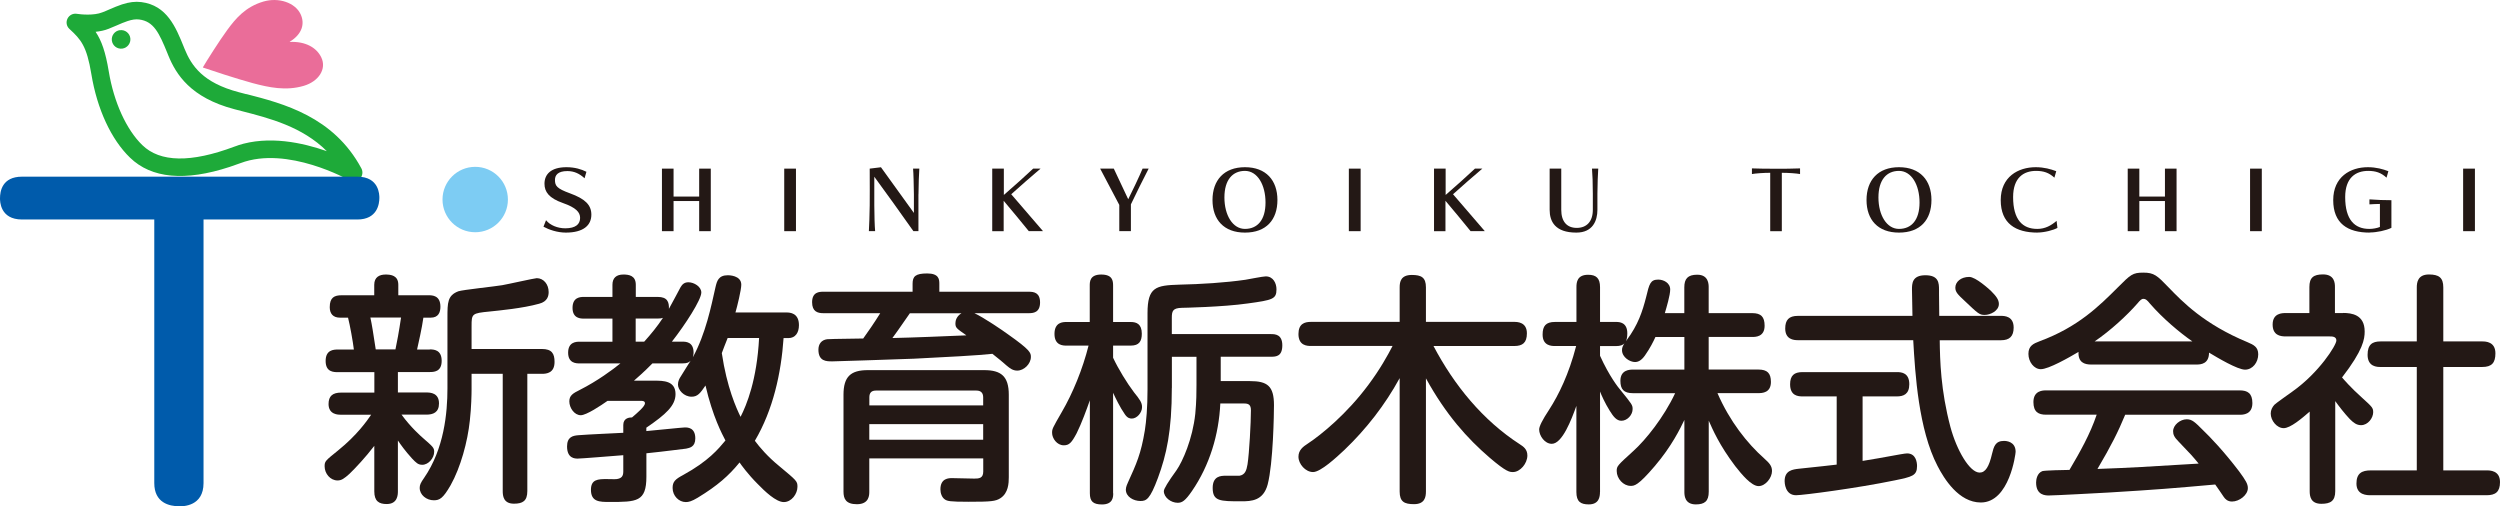<?xml version="1.0" encoding="UTF-8"?>
<svg id="_レイヤー_2" data-name="レイヤー 2" xmlns="http://www.w3.org/2000/svg" viewBox="0 0 419.71 85">
  <defs>
    <style>
      .cls-1 {
        fill: #005bab;
      }

      .cls-1, .cls-2, .cls-3, .cls-4, .cls-5 {
        stroke-width: 0px;
      }

      .cls-2 {
        fill: #231815;
      }

      .cls-3 {
        fill: #1eaa39;
      }

      .cls-4 {
        fill: #ea6d99;
      }

      .cls-5 {
        fill: #7dccf3;
      }
    </style>
  </defs>
  <g id="_レイヤー_1-2" data-name="レイヤー 1">
    <g>
      <path class="cls-3" d="m20.13,5.06c-.86.11-1.46.9-1.35,1.75.11.86.89,1.46,1.75,1.35.85-.11,1.46-.9,1.35-1.75-.11-.85-.89-1.46-1.75-1.34Z"/>
      <g>
        <g>
          <path class="cls-2" d="m94.99,39.05c-1.43,0-2.86-.5-3.75-.99l.43-1.09c.67.85,1.96,1.36,3.22,1.36,1.78,0,2.5-.71,2.5-1.75,0-.95-.68-1.72-2.9-2.5-2.34-.82-3.08-1.88-3.08-3.23,0-1.59,1.09-2.78,3.69-2.78,1.43,0,2.54.36,3.35.77l-.31,1.09c-.85-.78-1.75-1.21-2.88-1.21-1.63,0-2.09.71-2.09,1.48,0,1,.3,1.45,2.53,2.26,2.49.91,3.58,1.92,3.58,3.58,0,1.82-1.38,3.01-4.29,3.01Z"/>
          <path class="cls-2" d="m117.38,38.81v-5.06h-4.3v5.06h-1.95v-10.5h1.95v4.69h4.3v-4.69h1.95v10.5h-1.95Z"/>
          <path class="cls-2" d="m131.66,38.81v-10.5h1.97v10.5h-1.97Z"/>
          <path class="cls-2" d="m154.19,32.61v6.19h-.85c-1.26-1.82-5.48-7.68-6.56-9.13v4.8c.01,1.69.06,3.48.14,4.33h-1.05c.06-.88.11-2.63.14-4.3.01-.79.01-1.76.01-2.67,0-1.83-.01-3.52-.01-3.52l1.89-.23c1.18,1.62,4.52,6.25,5.53,7.67v-3.11c-.03-1.69-.06-3.48-.14-4.33h1.05c-.06.88-.13,2.63-.14,4.3Z"/>
          <path class="cls-2" d="m172.72,38.81c-.89-1.11-3.18-3.88-4.22-5.1v5.1h-1.92v-10.5h1.95v4.42c1.42-1.22,4.06-3.59,4.92-4.42h1.24c-1.08.9-3.91,3.38-4.92,4.3.99,1.17,4.11,4.79,5.33,6.19h-2.37Z"/>
          <path class="cls-2" d="m189.86,34.3v4.5h-1.95v-4.4l-3.21-6.09h2.29l2.42,5.14c.61-1.19,1.95-4.02,2.41-5.14h1.02c-.75,1.45-2.29,4.52-2.98,6Z"/>
          <path class="cls-2" d="m209.01,39.05c-3.54,0-5.45-2.16-5.45-5.47s1.92-5.51,5.45-5.51,5.45,2.2,5.45,5.51-1.87,5.47-5.45,5.47Zm0-10.36c-2.06,0-3.45,1.48-3.45,4.46s1.39,5.28,3.45,5.28,3.45-1.45,3.45-4.43-1.36-5.31-3.45-5.31Z"/>
          <path class="cls-2" d="m226.45,38.81v-10.5h1.98v10.5h-1.98Z"/>
          <path class="cls-2" d="m246.89,38.81c-.89-1.11-3.18-3.88-4.22-5.1v5.1h-1.92v-10.5h1.95v4.42c1.42-1.22,4.06-3.59,4.92-4.42h1.24c-1.08.9-3.91,3.38-4.92,4.3.99,1.17,4.11,4.79,5.33,6.19h-2.37Z"/>
          <path class="cls-2" d="m268.18,32.5v2.73c0,1.82-.78,3.82-3.54,3.82-3.57,0-4.48-1.88-4.48-3.82v-6.92h1.95v6.92c0,1.96.94,3.03,2.6,3.03s2.7-1.07,2.7-3.03v-2.7c0-1.7-.06-3.37-.14-4.22h1.05c-.06.88-.13,2.49-.14,4.19Z"/>
          <path class="cls-2" d="m299.14,29.01v9.8h-1.95v-9.8c-1.11,0-2.46.1-3.07.21v-.95c.95.04,2.49.06,4.06.06,1.38,0,2.64,0,4.02-.06v.95c-.61-.11-1.86-.21-3.07-.21Z"/>
          <path class="cls-2" d="m318.81,39.05c-3.54,0-5.45-2.16-5.45-5.47s1.92-5.51,5.45-5.51,5.45,2.2,5.45,5.51-1.87,5.47-5.45,5.47Zm0-10.36c-2.06,0-3.45,1.48-3.45,4.46s1.39,5.28,3.45,5.28,3.45-1.45,3.45-4.43-1.36-5.31-3.45-5.31Z"/>
          <path class="cls-2" d="m342.07,39.05c-3.67,0-6.18-1.52-6.18-5.45s2.95-5.53,5.87-5.53c1.43,0,2.54.33,3.45.67l-.31,1.09c-.91-.84-1.82-1.14-3.08-1.14-2.09,0-3.85,1.14-3.85,4.4,0,3.81,1.59,5.34,4.05,5.34,1.35,0,2.34-.58,3.25-1.35l.14,1.18c-.65.37-2.17.78-3.34.78Z"/>
          <path class="cls-2" d="m363.46,38.81v-5.06h-4.3v5.06h-1.95v-10.5h1.95v4.69h4.3v-4.69h1.95v10.5h-1.95Z"/>
          <path class="cls-2" d="m377.75,38.81v-10.5h1.97v10.5h-1.97Z"/>
          <path class="cls-2" d="m397.82,39.05c-3.66,0-6.11-1.52-6.11-5.45s2.9-5.53,5.81-5.53c1.43,0,2.54.33,3.45.67l-.31,1.09c-.91-.84-1.82-1.14-3.08-1.14-2.09,0-3.86,1.14-3.86,4.4,0,3.81,1.59,5.34,4.05,5.34.61,0,1.32-.13,1.78-.33v-3.86c-.34,0-1.29.03-1.76.07v-.84c1.29.1,2.51.14,3.69.14v4.64c-.9.45-2.49.78-3.65.78Z"/>
          <path class="cls-2" d="m413.52,38.81v-10.5h1.98v10.5h-1.98Z"/>
        </g>
        <g>
          <path class="cls-2" d="m72.15,58.66c.65,0,2,.04,2,1.92s-1.35,1.88-2.08,1.88h-5.27v3.43h4.78c.69,0,2.12.08,2.12,1.84,0,1.51-.98,1.88-2.12,1.88h-4.17c1.55,2.13,3.27,3.64,3.64,3.96,1.63,1.43,1.84,1.59,1.84,2.29,0,1.02-.94,2.17-2,2.17-.7,0-1.02-.33-1.72-1.06-1.15-1.27-1.88-2.29-2.37-3.02v8.54c0,.57-.04,2.13-1.88,2.13-1.31,0-2.08-.49-2.08-2.13v-7.64c-1.43,1.88-3.19,3.76-4.13,4.66-.94.86-1.39,1.15-2.04,1.15-1.22,0-2.17-1.15-2.17-2.37,0-.86.12-.94,2.25-2.66,3.23-2.61,4.86-4.98,5.56-6h-5.02c-.49,0-2.13,0-2.13-1.8,0-1.35.69-1.92,2.13-1.92h5.56v-3.43h-6.05c-.78,0-2.13,0-2.13-1.88s1.35-1.92,2.08-1.92h2.66c-.16-1.35-.65-4.08-.98-5.35h-1.35c-1.18,0-1.72-.69-1.72-1.76,0-1.63.78-2,2-2h5.47v-1.76c0-1.31.9-1.72,1.92-1.72.9,0,2.12.16,2.12,1.72v1.76h5.07c.61,0,2,0,2,1.92,0,.94-.33,1.84-1.63,1.84h-1.23c-.24,1.76-.82,4.25-1.06,5.35h2.13Zm-5.76,0c.25-1.18.57-2.86.94-5.35h-5.15c.29,1.35.41,2.17.9,5.35h3.31Zm22.14,4.09v19.69c0,1.67-.78,2.12-2.25,2.12-1.76,0-1.88-1.31-1.88-2.12v-19.69h-5.23v2.61c0,.78-.04,3.02-.29,5.23-.37,3.55-1.55,7.89-3.23,10.87-1.27,2.21-1.84,2.53-2.82,2.53-1.23,0-2.37-.9-2.37-2.08,0-.49.16-.86.74-1.68,3.35-4.86,3.92-10.87,3.92-15.03v-11.89c0-2.49,0-3.72,1.84-4.41.69-.24,6.21-.82,7.35-1.02.94-.16,5.47-1.18,5.8-1.18,1.14,0,2,1.02,2,2.33,0,.61-.16,1.59-1.59,1.96-2.78.78-6.74,1.14-8.33,1.31-2.98.29-3.02.37-3.02,2.49v3.8h11.81c1.67,0,2.12.78,2.12,2.17,0,1.88-1.35,2-2.12,2h-2.45Z"/>
          <path class="cls-2" d="m132.05,52.46c.57,0,2.08.08,2.08,2.13,0,1.27-.61,2.17-1.76,2.17h-.82c-.41,5.92-1.76,12.05-4.82,17.24.82,1.1,2.13,2.65,4.09,4.25,2.94,2.45,3.06,2.53,3.06,3.47,0,1.18-.98,2.57-2.29,2.57s-3.19-1.8-4.41-3.06c-1.63-1.63-2.78-3.23-3.02-3.59-1.8,2.21-3.68,3.88-7.03,5.92-1.02.61-1.51.73-2,.73-1.14,0-2.21-1.02-2.21-2.37,0-1.06.45-1.47,1.76-2.17,4.25-2.33,5.92-4.37,7.11-5.8-.57-1.1-2.12-3.96-3.35-9.23-.86,1.27-1.31,1.88-2.33,1.88-1.31,0-2.29-1.15-2.29-2.04,0-.57.24-1.02.49-1.39.24-.45,1.43-2.25,1.63-2.61-.29.28-.53.45-1.43.45h-4.98c-.49.49-1.31,1.35-3.1,2.9h3.47c1.43,0,3.51,0,3.51,2.25,0,1.92-1.59,3.39-4.9,5.64v.57c1.02-.08,6.05-.61,6.46-.61.45,0,1.76,0,1.76,1.84,0,1.47-.98,1.59-1.55,1.72-.49.04-3.39.45-6.66.78v3.92c0,4.25-1.63,4.25-6.21,4.25-1.63,0-3.1,0-3.1-2.04,0-1.76,1.18-1.8,2.65-1.8.29,0,1.43.04,1.68,0,.78-.12,1.1-.45,1.1-1.27v-2.74c-2.08.16-7.03.57-7.64.57-.45,0-1.8,0-1.8-2.04,0-1.63,1.02-1.8,1.84-1.88,2.08-.16,5.47-.29,7.6-.41v-1.31c0-1.18,1.02-1.27,1.47-1.27.86-.74,2.17-1.84,2.17-2.37,0-.37-.37-.41-.61-.41h-5.68c-1.1.78-3.55,2.41-4.49,2.41-1.06,0-1.92-1.22-1.92-2.33,0-.98.61-1.35,1.76-1.92,2.98-1.51,5.51-3.39,6.82-4.45h-6.86c-.53,0-1.92,0-1.92-1.8s1.35-1.84,1.92-1.84h5.52v-3.88h-4.78c-.53,0-1.92,0-1.92-1.8s1.31-1.84,1.92-1.84h4.78v-2.04c0-1.14.65-1.72,1.84-1.72.9,0,2.08.16,2.08,1.72v2.04h3.68c1.63,0,1.92.86,1.88,2,.33-.57,1.67-3.1,1.96-3.64.29-.49.65-.82,1.31-.82.94,0,2.17.73,2.17,1.72,0,1.22-2.7,5.39-4.94,8.25h1.76c.53,0,1.88,0,1.88,1.84,0,.33-.08.53-.12.78,2.17-4,3.06-8.5,3.8-11.77.24-1.02.49-2,2.08-2,.12,0,2.25,0,2.25,1.59,0,.86-.69,3.68-.98,4.66h8.62Zm-23.9,4.9c1.15-1.27,2.21-2.57,3.15-4-.25.08-.41.12-.9.12h-3.68v3.88h1.43Zm14.01-.61c-.33.78-.82,2.12-.98,2.53.86,5.8,2.45,9.27,3.15,10.7,1.02-2,2.74-6.17,3.11-13.24h-5.27Z"/>
          <path class="cls-2" d="m163.59,52.58c1.59.74,4.82,2.94,5.64,3.55,3.76,2.65,3.84,3.1,3.84,3.8,0,1.15-1.15,2.29-2.29,2.29-.69,0-1.18-.33-1.8-.86-.9-.78-.98-.86-2.37-1.96-2.12.25-8.01.57-13.15.82-4.17.16-13.48.45-13.73.45-.98,0-2.33,0-2.33-1.96,0-.94.49-1.63,1.47-1.76.45-.04.98-.04,6.05-.12.74-1.02,1.84-2.61,2.86-4.25h-9.56c-.98,0-1.88-.29-1.88-1.84,0-1.72,1.22-1.76,1.88-1.76h14.99v-1.35c0-1.23.49-1.72,2.45-1.72s2.04.98,2.04,1.72v1.35h15.03c.86,0,1.88.16,1.88,1.8,0,1.72-1.18,1.8-1.88,1.8h-9.15Zm-17.65,24.39v5.56c0,.57,0,2.12-2.08,2.12-1.88,0-2.25-.94-2.25-2.12v-16.26c0-3.06,1.23-4.13,4.09-4.13h19.53c2.82,0,4.13,1.02,4.13,4.13v13.85c0,1.02-.08,2.65-1.39,3.51-.82.53-1.55.61-5.35.61-3.23,0-3.55-.12-3.96-.37-.53-.33-.78-1.06-.78-1.72,0-1.88,1.43-1.88,1.96-1.88.57,0,3.19.08,3.72.08.78,0,1.51-.04,1.51-1.18v-2.21h-19.12Zm0-8.91h19.12v-1.35c0-.69-.33-1.14-1.14-1.14h-16.87c-.82,0-1.1.45-1.1,1.14v1.35Zm19.12,3.15h-19.12v2.61h19.12v-2.61Zm-12.3-18.63c-2.08,2.98-2.29,3.31-2.94,4.17,3.64-.08,8.62-.29,12.42-.45-1.68-1.18-1.84-1.27-1.84-2.04,0-.45.2-1.18,1.02-1.67h-8.66Z"/>
          <path class="cls-2" d="m186.89,82.81c0,.57,0,1.88-1.88,1.88-1.51,0-2.04-.53-2.04-1.88v-15.61c-.53,1.51-1.39,3.88-2.21,5.52-.86,1.63-1.27,2.04-2.17,2.04-1.15,0-1.96-1.18-1.96-2.08,0-.69.04-.74,1.63-3.51,1.84-3.15,3.51-7.23,4.49-11.15h-3.72c-.53,0-2,0-2-1.96s1.39-2,2-2h3.92v-6.09c0-.65,0-1.88,1.92-1.88s2,1.06,2,1.88v6.09h2.98c.94,0,1.84.33,1.84,1.96,0,1.27-.45,2-1.84,2h-2.98v2.04c.86,1.84,2.33,4.25,3.51,5.8.98,1.22,1.35,1.72,1.35,2.49,0,.94-.86,1.92-1.72,1.92-.33,0-.74-.08-1.18-.74-.78-1.1-1.63-2.86-1.96-3.59v16.87Zm9.84-17.69c0,7.27-.9,11.23-2.33,15.11-1.35,3.64-1.96,3.88-2.94,3.88-1.14,0-2.45-.69-2.45-1.92,0-.45.29-1.06.37-1.23,1.39-3.06,2.17-4.74,2.82-8.7.24-1.51.45-3.84.45-6.9v-12.79c0-4.37,1.39-4.66,5.31-4.78,3.68-.08,7.72-.33,11.11-.82.53-.08,2.94-.57,3.43-.57,1.27,0,1.8,1.18,1.8,2.17,0,1.63-.61,1.8-4.78,2.37-4.21.61-11.07.74-11.11.74-1.51.04-1.68.53-1.68,1.67v2.74h16.67c.65,0,1.88.04,1.88,1.88s-1.02,1.92-1.88,1.92h-8.46v4.09h4.9c2.94,0,4.04.82,4.04,4.04,0,1.27-.12,9.72-1.06,13.32-.74,2.74-2.74,2.82-4.41,2.82-3.59,0-4.82,0-4.82-2.25,0-2,1.39-2.04,2.17-2.04h2.33c.94-.16,1.18-.9,1.35-1.92.29-1.84.57-7.07.57-9.07,0-.94-.41-1.14-1.14-1.14h-4c-.24,5.23-1.8,10.38-4.74,14.67-1.15,1.68-1.68,2-2.41,2-1.14,0-2.33-.9-2.33-1.96q0-.57,2.13-3.51c1.02-1.47,2.7-5.23,3.15-9.48.2-2.13.2-3.68.2-4.82v-4.74h-4.13v5.23Z"/>
          <path class="cls-2" d="m239.39,82.52c0,.94-.2,2.12-2,2.12-1.63,0-2.41-.41-2.41-2.12v-19.04c-2.45,4.49-5.6,8.54-9.27,12.05-1.35,1.27-4,3.72-5.27,3.72s-2.45-1.35-2.45-2.57c0-1.1.74-1.68,1.63-2.25,2.17-1.43,6.5-4.94,10.13-9.85,1.92-2.57,3.19-4.86,4.04-6.5h-13.72c-.61,0-2.08-.04-2.08-2,0-1.72,1.02-2.04,2.08-2.04h14.91v-5.8c0-.94.2-2.08,2.04-2.08,1.59,0,2.37.41,2.37,2.08v5.8h14.83c.53,0,2.12.04,2.12,1.92,0,1.59-.73,2.13-2.12,2.13h-13.56c3.47,6.58,8.25,12.46,14.5,16.5.57.37,1.26.82,1.26,1.88,0,1.35-1.22,2.78-2.41,2.78-.57,0-1.1,0-3.92-2.41-3.76-3.23-7.35-7.23-10.7-13.32v19Z"/>
          <path class="cls-2" d="m268.61,82.6c0,.82-.16,2.08-1.88,2.08-1.35,0-2.08-.45-2.08-2.08v-14.46c-.82,2.29-2.37,6.37-4.13,6.37-1.18,0-2.12-1.35-2.12-2.41q0-.78,1.67-3.31c1.63-2.53,3.31-5.96,4.54-10.7h-3.55c-.53,0-2.08,0-2.08-1.92,0-1.43.53-2.12,2.08-2.12h3.6v-5.84c0-.82.12-2.08,1.96-2.08,1.35,0,2,.57,2,2.08v5.84h2.7c.53,0,1.88.04,1.88,1.92,0,1.51-.53,2.13-1.88,2.13h-2.7v1.63c1.55,3.43,3.1,5.39,3.47,5.8,1.88,2.33,2,2.45,2,3.15,0,.98-.9,1.96-1.88,1.96-.82,0-1.35-.7-1.96-1.68-.82-1.31-1.39-2.61-1.63-3.23v16.87Zm19.73-16.59c2.04,4.7,4.98,8.42,7.88,10.99.82.74,1.27,1.22,1.27,2.08,0,1.14-1.1,2.53-2.25,2.53-1.22,0-2.86-2-3.92-3.35-2.66-3.51-3.8-6.17-4.45-7.64v11.93c0,1.59-.69,2.13-2.17,2.13-1.92,0-1.92-1.59-1.92-2.13v-12.05c-.69,1.43-2.12,4.41-4.98,7.76-2.82,3.31-3.43,3.31-4.05,3.31-1.22,0-2.33-1.22-2.33-2.49,0-.82.08-.9,2.82-3.39,2.04-1.84,5.07-5.6,6.99-9.68h-7.07c-1.55,0-2.12-.65-2.12-2.08,0-1.88,1.63-1.88,2.12-1.88h8.62v-5.47h-4.86c-.33.73-.9,1.88-1.76,3.1-.61.86-1.15,1.1-1.68,1.1-.82,0-2.17-.78-2.17-2,0-.45.12-.78.78-1.67,1.92-2.57,2.65-4.82,3.27-7.23.53-2.21.7-2.94,2.04-2.94.86,0,2,.53,2,1.67,0,.94-.61,2.98-.9,3.96h3.27v-4.33c0-1.43.57-2.12,2.17-2.12,1.92,0,1.92,1.63,1.92,2.12v4.33h7.31c1.47,0,2.08.61,2.08,2.12,0,1.88-1.55,1.88-2.08,1.88h-7.31v5.47h8.33c1.51,0,2.12.61,2.12,2.08,0,1.84-1.47,1.88-2.12,1.88h-6.86Z"/>
          <path class="cls-2" d="m308.37,66.55h-5.76c-.78,0-2.08-.12-2.08-2.04,0-1.47.69-2.04,2.08-2.04h15.85c.78,0,2.08.12,2.08,2.04,0,1.67-.98,2.04-2.08,2.04h-5.76v10.83c2.29-.37,2.7-.45,6.29-1.1.65-.12,1.06-.16,1.18-.16,1.47,0,1.67,1.47,1.67,2.12,0,1.63-.82,1.8-3.76,2.41-6.33,1.31-15.4,2.49-16.55,2.49-1.88,0-1.92-2.17-1.92-2.37,0-1.8,1.35-1.96,2.41-2.08,3.35-.33,5.15-.57,6.33-.69v-11.44Zm27.57-13.52c.57,0,2.12.04,2.12,1.96,0,1.47-.69,2.13-2.12,2.13h-10.29c.04,3.35.16,8.41,1.8,14.58,1.06,3.92,3.23,7.64,4.9,7.64.98,0,1.59-1.02,2.08-3.15.29-1.18.53-2.17,2-2.17.37,0,1.96.08,1.96,1.84,0,.29-1.02,8.5-5.84,8.5-3.72,0-6.17-4-7.27-6.13-3.19-6.13-3.76-15.48-4.08-21.12h-19.37c-.69,0-2.12-.12-2.12-1.96,0-1.43.61-2.12,2.12-2.12h19.24c0-.69-.08-3.92-.08-4.41,0-.98,0-2.41,2.25-2.41s2.29,1.31,2.29,2.45v.69c0,.57.04,3.15.04,3.68h10.38Zm-1.67-4.17c.82.82,1.31,1.43,1.31,2.17,0,1.18-1.47,1.84-2.37,1.84s-1.1-.2-3.39-2.37c-1.14-1.06-1.55-1.47-1.55-2.21,0-.94.9-1.8,2.33-1.8,1.1,0,3.31,2.04,3.68,2.37Z"/>
          <path class="cls-2" d="m351.07,61.2c-1.14,0-2.21-.37-2.12-2.12-1.59.94-5.02,2.9-6.33,2.9-1.14,0-2.08-1.23-2.08-2.57s.82-1.72,1.88-2.12c6.41-2.37,9.93-5.84,13.16-9.07,2.12-2.12,2.45-2.45,4.25-2.45s2.33.49,4.21,2.45c2.41,2.49,6,6.21,13.28,9.23,1.06.45,1.8.82,1.8,2.04,0,1.35-.94,2.57-2.21,2.57s-4.62-2-6.05-2.86c0,1.88-1.35,2-2.08,2h-17.69Zm5.72,8.42c-1.22,2.94-2.33,5.15-4.66,9.11,6.41-.24,7.48-.33,16.99-.9-1.06-1.27-1.14-1.39-3.39-3.72-.74-.74-.9-1.18-.9-1.72,0-1.02,1.18-2,2.29-2,.9,0,1.39.49,2.7,1.8,1.23,1.18,3.51,3.55,6.09,6.94,1.14,1.55,1.47,2.13,1.47,2.82,0,1.15-1.43,2.25-2.66,2.25-.74,0-1.14-.41-1.39-.78-.2-.29-1.18-1.76-1.43-2.08-7.31.65-9.84.86-17.93,1.35-1.51.08-8.91.49-9.97.49-.57,0-2.17,0-2.17-2.17,0-.49.16-1.59,1.06-1.92.41-.12,3.8-.2,4.54-.2,1.76-2.98,3.47-6,4.57-9.27h-8.5c-1.27,0-2.12-.45-2.12-2.12,0-1.96,1.63-1.96,2.12-1.96h32.52c1.31,0,2.12.49,2.12,2.13,0,1.96-1.63,1.96-2.12,1.96h-19.24Zm11.28-12.3c-2.17-1.51-4.94-3.84-7.11-6.33-.49-.61-.74-.82-1.1-.82s-.57.24-1.06.82c-1.72,1.96-4.45,4.49-7.15,6.33h16.42Z"/>
          <path class="cls-2" d="m393.36,52.54c1.39,0,3.63.25,3.63,3.11,0,1.27-.24,3.11-3.8,7.72.29.33,1.43,1.68,3.39,3.43,1.67,1.51,1.84,1.68,1.84,2.41,0,.94-.86,2.17-2.04,2.17-.74,0-1.27-.41-1.88-1.02-.86-.9-1.84-2.17-2.45-3.02v15.12c0,1.67-.82,2.12-2.33,2.12-1.8,0-1.96-1.27-1.96-2.12v-13.36c-1.31,1.14-3.23,2.78-4.37,2.78s-2.17-1.27-2.17-2.45c0-.57.24-1.06.61-1.47.16-.2,2.61-1.92,3.06-2.25,4.45-3.15,7.35-7.76,7.35-8.54,0-.69-.7-.69-1.18-.69h-7.35c-.9,0-2.17-.2-2.17-2,0-1.92,1.63-1.92,2.17-1.92h4v-4.37c0-1.59.69-2.12,2.29-2.12,1.96,0,2,1.51,2,2.12v4.37h1.35Zm23.37,4.78c.57,0,2.21.04,2.21,2,0,1.59-.61,2.29-2.21,2.29h-6.54v17.36h7.27c.53,0,2.25,0,2.25,1.96,0,1.63-.74,2.21-2.25,2.21h-19.44c-.61,0-2.41,0-2.41-1.96,0-1.72.9-2.21,2.41-2.21h7.72v-17.36h-6.09c-.53,0-2.17,0-2.17-2.04,0-1.72.78-2.25,2.17-2.25h6.09v-9.07c0-.82.16-2.17,2.04-2.17,1.67,0,2.41.53,2.41,2.17v9.07h6.54Z"/>
        </g>
        <path class="cls-3" d="m41.35,15.81l-1.26-.33c-6.04-1.59-7.95-4.44-9.11-7.29l-.14-.35c-1.32-3.26-2.82-6.95-7.12-7.49-1.01-.13-2.04,0-3.24.39-.7.23-1.4.53-2.07.82-.41.18-.82.36-1.25.52-1.41.56-3.57.35-4.26.24-.64-.11-1.28.22-1.57.81-.29.59-.16,1.29.33,1.73,1.93,1.78,2.9,2.85,3.68,7.6.96,5.84,3.32,10.95,6.49,14.01,3.6,3.49,9.23,4.01,16.73,1.55.59-.19,1.2-.41,1.83-.64,7.87-2.97,18.15,2.83,18.25,2.88.37.21.81.25,1.19.12.21-.07.41-.19.57-.35.47-.46.58-1.18.27-1.76-4.68-8.72-13.14-10.89-19.32-12.48Zm-1.43,8.61c-.19.06-.39.13-.58.2-7.32,2.74-12.47,2.64-15.45-.26-2.68-2.6-4.78-7.22-5.63-12.37-.54-3.27-1.21-5.16-2.21-6.65.74-.08,1.51-.23,2.2-.51.46-.18.9-.37,1.34-.56.64-.28,1.24-.54,1.82-.73.78-.26,1.38-.34,1.95-.27,2.46.31,3.36,2.26,4.75,5.67l.14.35c1.3,3.19,3.73,7.1,11.09,9.04l1.27.33c4.63,1.19,10.13,2.6,14.26,6.72-4.03-1.42-9.76-2.68-14.96-.97Z"/>
        <path class="cls-1" d="m3.7,36.85c-3.7,0-3.7-3.09-3.7-3.56,0-1.14.34-3.63,3.7-3.63h56.29c3.7,0,3.7,3.09,3.7,3.56,0,1.01-.34,3.63-3.7,3.63h-25.82v44.25c0,3.9-3.43,3.9-4.03,3.9-1.75,0-4.24-.6-4.24-3.9v-44.25H3.7Z"/>
        <path class="cls-4" d="m48.65,7.04c2.67-.12,4.52.98,5.29,2.6.93,1.94-.44,4.03-2.94,4.77-3.02.89-5.88.26-8.56-.45-2.57-.69-7.22-2.22-8.36-2.62l-.02-.04c.52-.9,2.74-4.43,4.1-6.28,1.42-1.93,3.04-3.87,6.06-4.76,2.55-.75,5.31.18,6.23,2.09.77,1.6.3,3.37-1.81,4.66l.02.04Z"/>
        <circle class="cls-5" cx="79.78" cy="33.5" r="5.49"/>
      </g>
    </g>
  </g>
</svg>